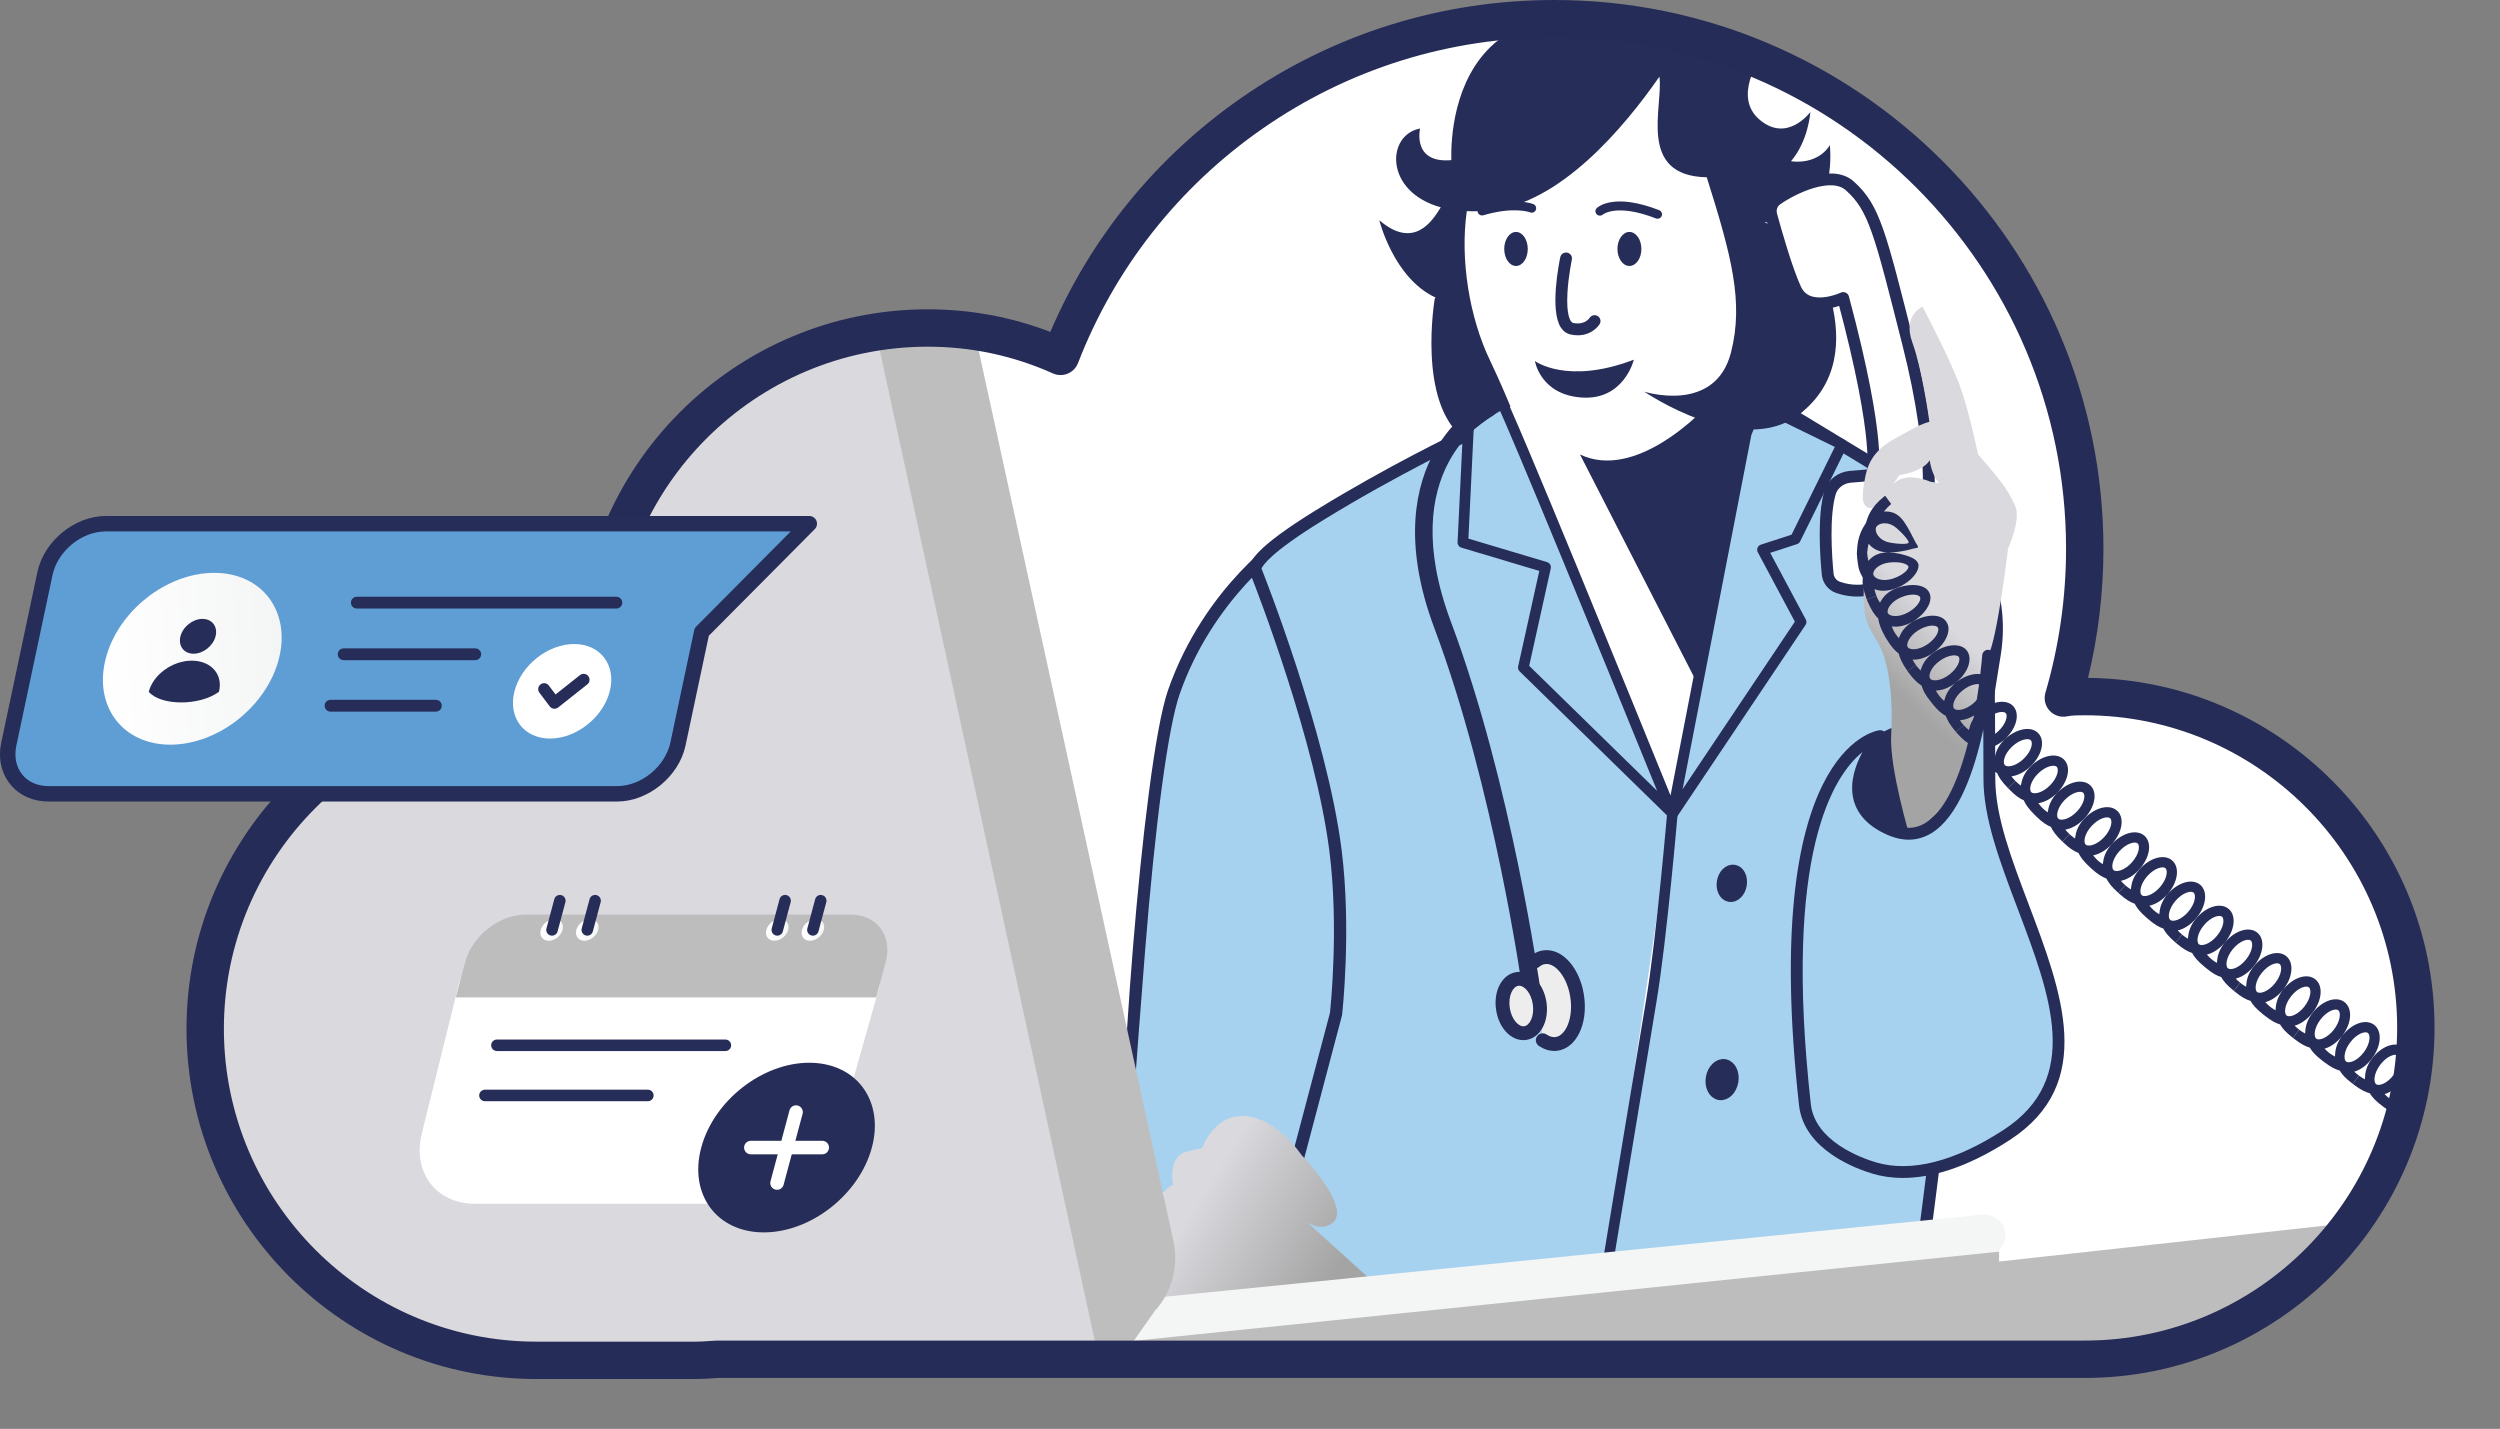 <?xml version="1.0" encoding="UTF-8"?><svg id="uuid-73921827-98c6-44aa-89a0-ef6d60258625" xmlns="http://www.w3.org/2000/svg" xmlns:xlink="http://www.w3.org/1999/xlink" viewBox="0 0 468.427 267.728"><rect x="0" y="0" width="468.427" height="267.728" fill="#808080" stroke="none"/><defs><style>.uuid-ace6e23a-1a28-4412-aa6b-646d1d573385,.uuid-6997e873-3ba5-45d0-95cb-11bd26214d6b{fill:none;}.uuid-d742228d-d382-4a12-a579-1b7e3c3525e6,.uuid-6997e873-3ba5-45d0-95cb-11bd26214d6b,.uuid-07e32c2e-813c-405d-a3d0-b225b7845134,.uuid-6a2747f1-a5bc-4b9a-bc31-ddaa0169c4c4,.uuid-2a56e113-62b1-4b70-8bcf-846ad79c96f7,.uuid-b25b3480-3297-4ff5-a31d-b070fc9bee2e{stroke-linejoin:round;}.uuid-d742228d-d382-4a12-a579-1b7e3c3525e6,.uuid-037f03ac-d18f-406a-b8ba-cdf57e5462bf{fill:#262d58;}.uuid-d742228d-d382-4a12-a579-1b7e3c3525e6,.uuid-b25b3480-3297-4ff5-a31d-b070fc9bee2e{stroke:#262d58;stroke-width:2.216px;}.uuid-e97e02b8-a302-44d3-8018-c727d9e0a7de{clip-path:url(#uuid-04c8a462-421b-4ee8-bd7f-cb8cadea9519);}.uuid-41efbc77-01c1-421e-b016-80015ddc138b{fill:url(#uuid-a9c4ff04-f700-4358-b206-e7394bee7b3f);}.uuid-6997e873-3ba5-45d0-95cb-11bd26214d6b{stroke:#f4f5f5;stroke-width:7.766px;}.uuid-6997e873-3ba5-45d0-95cb-11bd26214d6b,.uuid-07e32c2e-813c-405d-a3d0-b225b7845134{stroke-linecap:round;}.uuid-4823c039-71b3-4515-bd78-c0cbd2194b50{fill:#bebdbd;}.uuid-d85600ae-980c-4dca-a6f4-4ced308b2e5b{fill:url(#uuid-ecc35c08-f7dc-4590-a52d-5025077459f3);}.uuid-46a7de3e-e122-43d9-8886-a5bb5165eae6{clip-path:url(#uuid-d6fb4f5c-49e5-4bd5-9c2c-d9693232ac90);}.uuid-515298d3-c80d-4ebc-875a-1a29d55d4ea5{clip-path:url(#uuid-46afa734-3f05-4f98-9993-6bf0feac167d);}.uuid-55e4f58c-4582-471f-b658-3db407e8f828{clip-path:url(#uuid-42d93de3-a318-473a-94f2-02f27df5b9f3);}.uuid-909de738-ffff-455d-ab31-0251940dc516{fill:url(#uuid-f5743157-174f-45c8-a583-665be383fbb0);}.uuid-3d8e5421-247a-4ec9-a4bd-8d61322cfad9{fill:url(#uuid-5110d782-633b-4167-9c56-33a0003905f0);}.uuid-07e32c2e-813c-405d-a3d0-b225b7845134{stroke:#fff;stroke-width:2.156px;}.uuid-07e32c2e-813c-405d-a3d0-b225b7845134,.uuid-e691e56a-de24-430a-a2ff-abb89c19bf1a,.uuid-b25b3480-3297-4ff5-a31d-b070fc9bee2e{fill:#fff;}.uuid-253820fa-b6d7-40de-948b-5b4668362b85{fill:url(#uuid-870665df-e408-410d-b431-bfe1969ab9a0);}.uuid-74117f34-7560-4172-a513-fb4a5dcea3f6{clip-path:url(#uuid-8b1cd714-0a36-4a38-b8e4-6229dc41d073);}.uuid-f6018160-1af0-457f-b744-1718a966be7d{clip-path:url(#uuid-8320c19a-fe52-4aad-9214-04a97eae1b69);}.uuid-c7f55d61-ed04-40d0-87fa-1418b13c3536{clip-path:url(#uuid-5b6ed94d-20c7-41d5-b701-4c04354d22b5);}.uuid-6a2747f1-a5bc-4b9a-bc31-ddaa0169c4c4{fill:#bfbebe;stroke:#bfbebe;}.uuid-6a2747f1-a5bc-4b9a-bc31-ddaa0169c4c4,.uuid-2a56e113-62b1-4b70-8bcf-846ad79c96f7{stroke-width:2.589px;}.uuid-24700f51-08fe-48b3-b988-79608e18673c{fill:#262c58;}.uuid-3d50931d-3fd5-42a8-ae59-686b36f26e2a{clip-path:url(#uuid-516fa914-c91f-4f14-9f7a-780d156dea57);}.uuid-2a56e113-62b1-4b70-8bcf-846ad79c96f7{fill:#d9d9de;stroke:#d9d9de;}.uuid-05309427-c81d-464b-8577-e09640215023{clip-path:url(#uuid-f84ae60a-a8af-4f24-bf25-555085f7cbe8);}.uuid-0a5310f3-25cf-4f0a-a783-2ab505469603{clip-path:url(#uuid-9badd0e8-0301-4deb-8d41-93c1e2736c98);}.uuid-c64040a7-9d8c-4c2e-b013-f20c52b3b2e1{fill:#a6d2f0;}.uuid-fffac1de-4b4a-476b-af9a-3b1279890c15{clip-path:url(#uuid-5f71dee7-a96b-411f-9f81-93a591442ffd);}.uuid-2e9c9e31-c1dc-4644-96d9-b721ce063333{fill:url(#uuid-fba83e29-ff4c-48d1-aaba-70f9f313fc74);}.uuid-be4b1f9f-3700-4d1d-b79d-aa0882e4dd95{fill:url(#uuid-9ba7d6bf-4cff-458a-818d-ef3071df365a);}.uuid-80a47abf-3630-4938-9ef5-23e38b86b7ef{fill:#5f9ed5;}.uuid-9129db36-31ab-4b5b-9a06-f00b9d0a2b90{fill:#ededed;}.uuid-279f09e0-bca2-4d41-a66d-3aff4eb50e36{clip-path:url(#uuid-346822f4-0320-4571-8c81-9ac8c5695cf1);}</style><clipPath id="uuid-8320c19a-fe52-4aad-9214-04a97eae1b69"><path class="uuid-e691e56a-de24-430a-a2ff-abb89c19bf1a" d="M390.619,130.52c-1.336,0-2.674,0-4.01.271,2.584-8.828,4.01-18.273,4.01-27.992,0-54.907-44.479-99.295-99.387-99.295-42.156,0-78.163,26.2-92.517,63.27-7.616-3.416-15.982-5.314-24.871-5.314-34.317,0-62.127,27.811-62.127,62.039,0,2.854.178,5.703.624,8.38-3.833-.803-7.755-1.158-11.855-1.158-34.229,0-62.039,27.811-62.039,62.039,0,34.317,27.811,62.128,62.039,62.128h29.949c1.314,0,2.6-.118,3.895-.199h256.289c34.229,0,62.039-27.811,62.039-62.128,0-34.229-27.811-62.039-62.039-62.039Z"/></clipPath><linearGradient id="uuid-a9c4ff04-f700-4358-b206-e7394bee7b3f" x1="220.134" y1="222.136" x2="253.164" y2="242.671" gradientUnits="userSpaceOnUse"><stop offset=".131" stop-color="#d9d9de"/><stop offset=".878" stop-color="#a4a4a4"/></linearGradient><linearGradient id="uuid-ecc35c08-f7dc-4590-a52d-5025077459f3" x1="365.819" y1="100.299" x2="343.676" y2="123.825" gradientUnits="userSpaceOnUse"><stop offset=".395" stop-color="#d9d9de"/><stop offset=".878" stop-color="#a4a4a4"/></linearGradient><clipPath id="uuid-9badd0e8-0301-4deb-8d41-93c1e2736c98"><path class="uuid-ace6e23a-1a28-4412-aa6b-646d1d573385" d="M348.534,112.833c-1.015-2.68-1.931-5.697-1.937-9.499.071-1.014.155-2.016.327-3.033.299-1.094.654-2.191,1.091-3.238.57-1.013,1.201-2.027,1.906-2.944.783-.82,1.629-1.608,2.502-2.331l8.21,11.238c.017.075.006.086-.067.064.037.038.066.034-.003,0,.042.051.051.075-.022.09.012.139.021.31-.029.459.017.89.324,2.47.994,4.149l-12.97,5.045Z"/></clipPath><clipPath id="uuid-5b6ed94d-20c7-41d5-b701-4c04354d22b5"><path class="uuid-ace6e23a-1a28-4412-aa6b-646d1d573385" d="M356.306,126.512c-2.879-4.107-5.663-8.353-7.773-13.679l12.97-5.045c1.319,3.409,3.635,7.125,6.143,10.658l-11.34,8.066Z"/></clipPath><clipPath id="uuid-8b1cd714-0a36-4a38-b8e4-6229dc41d073"><path class="uuid-ace6e23a-1a28-4412-aa6b-646d1d573385" d="M365.478,138.036c-3.168-3.68-6.26-7.467-9.172-11.524l11.34-8.066c2.552,3.555,5.384,7.033,8.327,10.451l-10.496,9.139Z"/></clipPath><clipPath id="uuid-46afa734-3f05-4f98-9993-6bf0feac167d"><path class="uuid-ace6e23a-1a28-4412-aa6b-646d1d573385" d="M375.3,148.626c-3.365-3.402-6.614-6.969-9.822-10.59l10.496-9.139c3.005,3.387,6.064,6.753,9.287,10.01l-9.961,9.719Z"/></clipPath><clipPath id="uuid-5f71dee7-a96b-411f-9f81-93a591442ffd"><path class="uuid-ace6e23a-1a28-4412-aa6b-646d1d573385" d="M385.515,158.672c-3.451-3.286-6.877-6.604-10.215-10.046l9.961-9.719c3.184,3.284,6.487,6.484,9.82,9.657l-9.566,10.107Z"/></clipPath><clipPath id="uuid-346822f4-0320-4571-8c81-9ac8c5695cf1"><path class="uuid-ace6e23a-1a28-4412-aa6b-646d1d573385" d="M396.025,168.312c-3.539-3.164-7.049-6.368-10.51-9.64l9.566-10.107c3.346,3.164,6.755,6.275,10.199,9.355l-9.255,10.393Z"/></clipPath><clipPath id="uuid-04c8a462-421b-4ee8-bd7f-cb8cadea9519"><path class="uuid-ace6e23a-1a28-4412-aa6b-646d1d573385" d="M406.767,177.633c-3.612-3.064-7.192-6.172-10.742-9.321l9.255-10.393c3.458,3.067,6.951,6.101,10.483,9.096l-8.996,10.618Z"/></clipPath><clipPath id="uuid-42d93de3-a318-473a-94f2-02f27df5b9f3"><path class="uuid-ace6e23a-1a28-4412-aa6b-646d1d573385" d="M417.7,186.689c-3.675-2.975-7.313-6.003-10.933-9.056l8.996-10.618c3.541,2.986,7.102,5.951,10.708,8.87l-8.772,10.804Z"/></clipPath><clipPath id="uuid-516fa914-c91f-4f14-9f7a-780d156dea57"><path class="uuid-ace6e23a-1a28-4412-aa6b-646d1d573385" d="M428.793,195.521c-3.731-2.896-7.419-5.854-11.093-8.832l8.772-10.804c3.604,2.92,7.223,5.824,10.892,8.671l-8.571,10.965Z"/></clipPath><clipPath id="uuid-f84ae60a-a8af-4f24-bf25-555085f7cbe8"><path class="uuid-ace6e23a-1a28-4412-aa6b-646d1d573385" d="M440.025,204.156c-3.758-2.857-7.518-5.714-11.232-8.635l8.571-10.965c3.649,2.87,7.349,5.681,11.047,8.493l-8.386,11.107Z"/></clipPath><clipPath id="uuid-d6fb4f5c-49e5-4bd5-9c2c-d9693232ac90"><path class="uuid-ace6e23a-1a28-4412-aa6b-646d1d573385" d="M451.393,212.595c-3.813-2.779-7.595-5.603-11.368-8.439l8.386-11.107c3.715,2.793,7.439,5.573,11.197,8.311l-8.214,11.235Z"/></clipPath><linearGradient id="uuid-f5743157-174f-45c8-a583-665be383fbb0" x1="442.108" y1="179.169" x2="446.196" y2="179.169" gradientTransform="translate(-293.098 -3.891) skewX(-14.905)" gradientUnits="userSpaceOnUse"><stop offset="0" stop-color="#fff"/><stop offset="1" stop-color="#f4f5f5"/></linearGradient><linearGradient id="uuid-fba83e29-ff4c-48d1-aaba-70f9f313fc74" x1="448.782" x2="452.87" xlink:href="#uuid-f5743157-174f-45c8-a583-665be383fbb0"/><linearGradient id="uuid-9ba7d6bf-4cff-458a-818d-ef3071df365a" x1="484.383" x2="488.472" xlink:href="#uuid-f5743157-174f-45c8-a583-665be383fbb0"/><linearGradient id="uuid-5110d782-633b-4167-9c56-33a0003905f0" x1="491.057" x2="495.145" xlink:href="#uuid-f5743157-174f-45c8-a583-665be383fbb0"/><linearGradient id="uuid-870665df-e408-410d-b431-bfe1969ab9a0" x1="-15.962" y1="125.11" x2="18.101" y2="125.11" gradientTransform="translate(26.877 -1.29) skewX(3.696)" xlink:href="#uuid-f5743157-174f-45c8-a583-665be383fbb0"/></defs><g id="uuid-397bee48-6d0f-42c7-b141-bdb8ba1cd371"><path class="uuid-e691e56a-de24-430a-a2ff-abb89c19bf1a" d="M390.619,130.52c-1.336,0-2.674,0-4.01.271,2.584-8.828,4.01-18.273,4.01-27.992,0-54.907-44.479-99.295-99.387-99.295-42.156,0-78.163,26.2-92.517,63.27-7.616-3.416-15.982-5.314-24.871-5.314-34.317,0-62.127,27.811-62.127,62.039,0,2.854.178,5.703.624,8.38-3.833-.803-7.755-1.158-11.855-1.158-34.229,0-62.039,27.811-62.039,62.039,0,34.317,27.811,62.128,62.039,62.128h29.949c1.314,0,2.6-.118,3.895-.199h256.289c34.229,0,62.039-27.811,62.039-62.128,0-34.229-27.811-62.039-62.039-62.039Z"/><g class="uuid-f6018160-1af0-457f-b744-1718a966be7d"><path class="uuid-c64040a7-9d8c-4c2e-b013-f20c52b3b2e1" d="M241.738,100.512s-14.976,9.657-21.789,29.158c-5.137,14.705-9.614,84.933-8.177,89.944l35.753,22.014,14.122-55.663s21.041-39.388,4.521-63.566c-16.521-24.178-24.429-21.886-24.429-21.886Z"/><path class="uuid-037f03ac-d18f-406a-b8ba-cdf57e5462bf" d="M247.525,242.779c-.21,0-.419-.058-.603-.171l-35.753-22.014c-.245-.15-.424-.387-.503-.663-1.709-5.961,3.267-76.53,8.197-90.64,6.864-19.649,21.627-29.343,22.251-29.746.094-.061.196-.106.304-.138.889-.26,9.186-1.828,25.7,22.342,6.945,10.165,8.364,24.611,4.102,41.776-2.997,12.072-7.862,21.644-8.49,22.853l-14.089,55.532c-.09.354-.344.645-.683.783-.139.057-.286.085-.432.085ZM211.954,220.571l34.84,19.255,13.737-54.145c.023-.09.057-.177.1-.259.052-.098,5.246-9.907,8.366-22.5,2.849-11.498,4.505-27.75-3.78-39.876-14.378-21.043-21.932-21.49-23.054-21.435-1.773,1.221-14.955,10.765-21.128,28.438-2.166,6.198-4.593,24.26-6.494,48.318-1.623,20.548-3.038,38.891-2.588,42.203Z"/><path class="uuid-c64040a7-9d8c-4c2e-b013-f20c52b3b2e1" d="M275.081,81.375s-13.534,6.328-27.996,15.251c-14.461,8.923-11.705,10.537-11.705,10.537,0,0,12.103,30.283,14.864,52.268,1.871,14.896.087,30.554.087,30.554l-13.224,50.011,121.083,10.143s10.679-80.688,10.758-91.332c.044-5.919,2.56-22.572,4.786-36.191,1.963-12.012-3.565-24.009-13.975-30.315l-26.324-15.948-51.153-2.543-7.202,7.562Z"/><path class="uuid-037f03ac-d18f-406a-b8ba-cdf57e5462bf" d="M358.191,251.292c-.032,0-.064-.002-.097-.004l-121.083-10.143c-.339-.028-.648-.206-.844-.484-.196-.277-.259-.628-.172-.957l13.202-49.928c.133-1.233,1.669-16.162-.095-30.2-2.593-20.642-13.639-49.058-14.708-51.776-.21-.264-.369-.634-.374-1.1-.017-1.434,1.257-4.139,12.461-11.052,13.408-8.274,26.182-14.4,27.915-15.22l7.055-7.407c.231-.242.555-.375.89-.355l51.153,2.542c.191.009.376.066.539.165l26.324,15.948c10.867,6.584,16.564,18.943,14.514,31.485-3.087,18.887-4.737,31.34-4.772,36.014-.079,10.592-10.332,88.177-10.768,91.474-.076.576-.568 1-1.14 1ZM238.571,238.966l118.622,9.937c1.272-9.661,10.532-80.32,10.605-90.103.045-6.051,2.636-23.117,4.801-36.367,1.898-11.612-3.376-23.051-13.436-29.147l-26.075-15.797-50.336-2.501-6.839,7.181c-.099.103-.216.188-.346.249-.135.062-13.645,6.405-27.878,15.187-9.686,5.976-11.121,8.391-11.332,8.951.036.057.066.118.092.182.122.304,12.189,30.672,14.937,52.551,1.867,14.861.107,30.67.089,30.828-.006.056-.017.11-.031.164l-12.873,48.686ZM235.961,106.171c.001,0,.002.001.002.001-0,0-.001-.001-.002-.001Z"/><path class="uuid-41efbc77-01c1-421e-b016-80015ddc138b" d="M217.808,226.166c0-.259-.951-2.854,1.989-4.152,0,0-1.124-5.363,2.595-6.228,3.719-.865,2.854-.692,2.854-.692,0,0,2.249-6.487,8.217-5.968,5.968.519,10.379,7.266,10.379,7.266,0,0,9.644,9.99,5.752,12.801s-8.347-3.546-15.223-9.731l22.183,20.073-38.893,3.593.147-16.963Z"/><polygon class="uuid-e691e56a-de24-430a-a2ff-abb89c19bf1a" points="271.654 33.131 312.607 5.883 330.777 35.058 334.47 69.704 313.623 150.825 281.008 93.702 271.654 33.131"/><path class="uuid-037f03ac-d18f-406a-b8ba-cdf57e5462bf" d="M296.042,85.153l23.692,46.23,8.121-51.744-9.029-2.58s-12.4,13.093-22.785,8.093Z"/><path class="uuid-e691e56a-de24-430a-a2ff-abb89c19bf1a" d="M313.446,151.392s-2.068,24.422-4.049,36.172-11.387,68.86-11.387,68.86"/><path class="uuid-037f03ac-d18f-406a-b8ba-cdf57e5462bf" d="M298.011,257.409c-.053,0-.107-.004-.161-.013-.537-.089-.901-.595-.812-1.132.094-.571,9.428-57.247,11.388-68.863,1.952-11.576,4.018-35.847,4.039-36.091.046-.542.528-.924,1.065-.899.542.046.944.523.899,1.065-.021.245-2.094,24.598-4.059,36.253-1.958,11.613-11.292,68.284-11.386,68.855-.08.482-.497.825-.971.825Z"/><path class="uuid-c64040a7-9d8c-4c2e-b013-f20c52b3b2e1" d="M313.347,152.543l24.123-36-7.231-13.539,6.154-2,8.739-17.72-15.671-7.664-2.275,5.615-13.84,71.307s-30.836-75.965-32.486-78.282l-.018-.025s-5.762,2.359-5.762,7.139l-.978,20.279,15.491,4.628-4.162,18.8,28.399,27.763"/><path class="uuid-037f03ac-d18f-406a-b8ba-cdf57e5462bf" d="M313.132,153.559l-.053-.052c-.292-.082-.54-.294-.659-.588l-.038-.094-27.65-27.029c-.247-.241-.352-.594-.277-.93l3.962-17.892-14.6-4.363c-.441-.132-.735-.547-.713-1.005l.978-20.278c-.001-5.342,6.122-7.91,6.382-8.017.434-.175.934-.028,1.201.356,1.54,2.164,25.017,59.822,31.341,75.383l13.199-68.004c.012-.063.03-.125.055-.184l2.274-5.616c.104-.258.31-.46.569-.558.258-.102.547-.088.797.035l15.671,7.665c.239.117.421.324.507.575.086.252.068.527-.049.765l-8.739,17.719c-.12.242-.331.425-.588.509l-5.019,1.631,6.669,12.486c.174.325.154.72-.052,1.027l-24.117,35.991c-.163.248-.431.417-.74.447-.094.01-.188.006-.279-.012l-.032.032ZM286.528,124.756l23.971,23.432c-11.529-28.359-27.251-66.679-30.081-72.626-1.448.797-4.338,2.769-4.338,5.814l-.941,19.544,14.741,4.404c.502.15.803.662.69,1.173l-4.042,18.258ZM328.149,81.521l-12.879,66.355,21.035-31.392-6.948-13.009c-.139-.261-.156-.57-.045-.844.111-.274.337-.485.618-.577l5.753-1.869,8.109-16.443-13.807-6.753-1.836,4.532Z"/><polygon class="uuid-4823c039-71b3-4515-bd78-c0cbd2194b50" points="252.148 249.86 468.427 226.036 399.56 267.728 252.148 249.86"/><polygon class="uuid-2a56e113-62b1-4b70-8bcf-846ad79c96f7" points="163.973 55.61 210.078 262.807 26.882 254.886 10.794 120.61 157.662 46.916 163.973 55.61"/><line class="uuid-6997e873-3ba5-45d0-95cb-11bd26214d6b" x1="371.85" y1="231.448" x2="209.161" y2="247.785"/><polygon class="uuid-4823c039-71b3-4515-bd78-c0cbd2194b50" points="374.57 234.521 207.615 251.739 207.214 265.962 294.732 254.359 374.57 244.384 374.57 234.521"/><path class="uuid-6a2747f1-a5bc-4b9a-bc31-ddaa0169c4c4" d="M218.612,232.858l-38.633-176.657-15.052,3.689,42.567,196.121,7.843-11.154c2.99-3.222,4.213-7.704,3.274-11.998Z"/><path class="uuid-037f03ac-d18f-406a-b8ba-cdf57e5462bf" d="M337.913,44.289l-7.368-2.634h2.999l-3.871-.943c1.85,1.022,3.853,1.499,5.93.98,8.822-2.206,7.244-14.509,7.244-14.509,0,0-1.48,3.012-5.903,3.114-.461.01-.913-.027-1.359-.089,3.294-3.871,3.623-9.218,3.623-9.218,0,0-4.261,5.814-9.451,1.489-5.19-4.325.145-11.648.145-11.648l-13.718-4.763c.145-.257.224-.402.224-.402,0,0-7.055-2.271-14.039-2.687l.137-1.122s-15.953.468-22.564,6.321c-7.638,6.764-8.097,17.952-8.008,21.828-7.405.647-5.851-5.924-5.851-5.924-6.315,1.157-6.772,11.816,3.878,14.761-1.599,2.611-5.04,7.972-11.515,2.426,0,0,2.676,10.856,10.538,14.481-.099.137-.155.223-.155.223,0,0-3.318,19.372,5.397,26.118,0,0,5.949-5.252,8.803-5.901,0,0-1.917-4.655-3.821-8.609-3.924-8.152-5.652-19.075-4.367-28.022,1.36.057,2.824.027,4.422-.13,13.063-1.281,25.017-15.494,31.666-25.067.769,5.548-4.286,18.595,8.87,18.853,4.636,14.703,6.949,23.375,4.542,32.817-2.959,11.605-16.252,7.352-16.252,7.352,0,0,18.287,12.533,29.018,4.278,15.139-11.645.806-33.372.806-33.372Z"/><path class="uuid-b25b3480-3297-4ff5-a31d-b070fc9bee2e" d="M345.364,55.842s-6.728,3.151-8.952-1.714c-1.663-3.639-3.638-10.571-4.527-13.835-.299-1.098.11-2.267,1.04-2.923,2.914-2.054,10.195-5.654,13.672-2.547,4.598,4.108,5.661,8.742,10.944,29.592,5.282,20.85,5.514,37.53-1.575,43.229-4.789,3.85-9.191,3.23-11.543,2.423-1.094-.376-1.858-1.35-1.97-2.501-.322-3.335-.844-10.841.426-15.221.491-1.692,2.046-2.857,3.801-3.004l4.12-.346s1.946-5.537-5.435-33.152Z"/><circle class="uuid-037f03ac-d18f-406a-b8ba-cdf57e5462bf" cx="357.871" cy="145.834" r="10.032"/><path class="uuid-9129db36-31ab-4b5b-9a06-f00b9d0a2b90" d="M287.595,180.153c.508-.427,1.087-.705,1.721-.797,2.776-.404,5.555,2.902,6.207,7.385s-1.069,8.444-3.844,8.848c-.893.13-1.787-.124-2.61-.679"/><path class="uuid-037f03ac-d18f-406a-b8ba-cdf57e5462bf" d="M291.218,196.915c-.977.001-1.959-.316-2.873-.932-.593-.398-.75-1.203-.35-1.795.4-.594,1.203-.75,1.796-.35.583.391,1.155.555,1.702.471,1.771-.258,3.336-3.352,2.75-7.381-.277-1.905-1.013-3.683-2.018-4.879-.505-.602-1.528-1.577-2.723-1.412-.378.055-.74.225-1.076.507-.546.462-1.363.39-1.823-.159-.46-.547-.389-1.363.159-1.823.71-.596,1.506-.962,2.367-1.086,1.801-.261,3.605.557,5.076,2.308,1.325,1.577,2.247,3.769,2.597,6.171.767,5.269-1.402,9.8-4.938,10.315-.215.031-.431.046-.647.046Z"/><path class="uuid-037f03ac-d18f-406a-b8ba-cdf57e5462bf" d="M286.922,186.96c-.818,0-1.53-.602-1.644-1.435-.052-.375-5.298-37.885-16.516-67.815-6.121-16.329-3.362-27.015.029-33.104,3.734-6.701,8.964-9.426,9.184-9.538.819-.419,1.819-.092,2.235.724s.094,1.815-.72,2.233c-.76.394-18.339,9.915-7.617,38.519,11.351,30.281,16.645,68.149,16.697,68.527.125.909-.511,1.747-1.42,1.872-.077.011-.153.016-.228.016Z"/><path class="uuid-d85600ae-980c-4dca-a6f4-4ced308b2e5b" d="M377.768,95.338l.002.001s-.045-.151-.148-.419c-.023-.055-.042-.115-.068-.168-.333-.826-1.11-2.474-2.704-4.549-1.232-1.604-2.768-3.409-4.223-5.069-.554-2.619-1.986-9.057-3.475-13.051-1.903-5.103-6.92-14.619-6.92-14.619,0,0-3.806,1.558-1.903,6.748,1.736,4.735,2.983,13.335,3.189,14.809-1.215.339-2.502.943-3.721,1.647-3.035,1.751-7.122,3.179-8.225,8.304-1.103,5.124-.389,6.033.908,6.227.551.082,1.605-1.019,2.635-2.31-2.013,2.791-4.176,6.223-4.087,7.673.057.931.289,3.138.502,5.069h0c-.95,10.432.15,10.911,2.399,14.889s2.768,11.071,2.422,17.213c-.346,6.141,3.446,18.856,3.446,18.856,0,0,6.414-4.325,9.615-9.342,3.2-5.017,4.584-12.023,4.584-12.023,0,0-1.211-9.255.519-12.369,1.73-3.113,3.741-20.088,3.741-20.088,0,0,2.17-4.779,1.513-7.428ZM366.56,80.555c-.209-.24-.373-.432-.497-.584.075.078.152.153.224.242.089.11.181.226.274.342ZM355.864,89.035s4.346-.584,5.709-2.789c0,0,.306,2.734,1.792,4.299-1.035-.187-1.705-.299-1.705-.299,0,0-4.852-2.187-7.087.691-.002.003-.005.007-.007.01.753-1.064,1.299-1.912,1.299-1.912Z"/><g class="uuid-0a5310f3-25cf-4f0a-a783-2ab505469603"><path class="uuid-037f03ac-d18f-406a-b8ba-cdf57e5462bf" d="M349.787,112.346l-.009-.022c-.357-.994-.57-1.752-.695-2.379-.112-.646-.091-1.221-.063-1.736-.258-.46-.514-.93-.723-1.61-.164-.731-.306-1.651-.379-2.898l.001-.018.017-.177.006-.181c.092-2.732.935-4.208,1.672-5.321.399-1.29.915-2.932,3.323-4.894l.015-.013.157-.125.107-.096,1.14,1.56-.223.197c-.154.147-.286.273-.433.414-.247.25-.487.511-.713.782.149-.005.296-.006.442.004l-.025.012c1.342-.019,2.433.629,3.302,1.84.863,1.2,1.44,2.495,1.911,3.354.369.837.911,1.383.728,1.471.038.245-.74.169-1.648.5-.971.227-2.338.521-3.818.503-1.567-.017-2.91-.539-3.76-1.647-.112.501-.197,1.011-.244,1.511l-.018.312c.004.185.037.336.054.509.041.296.092.595.156.891.091-.1.184-.196.286-.286l-.008.022c.823-.881,2.017-1.345,3.534-1.306,1.461.035,2.791.376,3.799.749.982.374,1.568.761,1.781,1.468.208,1.213-1.19,3.179-3.794,4.323l-.652.254c-1.367.471-2.702.51-3.799.086.075.382.212.81.374,1.246l-1.801.701ZM354.101,101.661c2.029.379,3.474.279,3.511.022.171-.169-.682-1.352-2.233-2.714-1.551-1.362-3.354-1.044-3.849-.187-.349.907.543,2.501,2.57,2.879ZM354.693,108.41c1.923-.639,2.994-1.771,2.894-2.247-.135-.487-1.573-.998-3.58-.764-2.082.242-3.182,1.525-2.989,2.261.165.759,1.691,1.404,3.674.751Z"/></g><g class="uuid-c7f55d61-ed04-40d0-87fa-1418b13c3536"><path class="uuid-037f03ac-d18f-406a-b8ba-cdf57e5462bf" d="M357.402,125.732l-.013-.016c-1.053-1.534-1.402-2.389-1.618-3.248-.719-.535-1.359-1.226-2.356-2.832l-.006-.01-.058-.107-.07-.102c-.948-1.676-1.211-2.618-1.355-3.514-.658-.664-1.254-1.457-2.055-3.323l-.004-.013-.041-.132-.037-.091,1.801-.7.079.211c.052.153.115.275.184.405.123.225.254.451.396.671l.19-.329-.001.021c.524-.997,1.498-1.877,2.894-2.414,2.738-1.024,5.453-.698,6.139.8.834,1.511-.532,3.916-3.042,5.437-1.358.8-2.772,1.112-3.962.917.143.373.286.756.483,1.078l.129.2c.085.124.157.229.238.346.145.199.299.397.462.589l.149-.347.002.02c.412-1.055,1.214-2.041,2.503-2.797,2.573-1.481,5.313-1.45,6.267.069.994,1.446.034,3.826-2.157,5.554l-.57.406c-1.212.79-2.491,1.172-3.615,1.109.154.324.376.671.621,1.02l-1.574,1.119ZM357.495,114.764c1.802-.991,2.543-2.373,2.261-2.89-.248-.517-1.779-.738-3.661.096-1.879.832-2.661,2.302-2.356,2.932.327.606,1.953.852,3.757-.139ZM361.165,120.716c1.695-1.163,2.274-2.638,1.928-3.142-.331-.506-1.895-.564-3.647.519-1.747,1.081-2.354,2.614-1.986,3.177.378.552,2.008.61,3.705-.554Z"/></g><g class="uuid-74117f34-7560-4172-a513-fb4a5dcea3f6"><path class="uuid-037f03ac-d18f-406a-b8ba-cdf57e5462bf" d="M366.492,137.152l-.014-.014c-1.17-1.378-1.589-2.174-1.882-2.994-.766-.421-1.484-.966-2.614-2.397l-.007-.01-.068-.094-.079-.089c-1.137-1.421-1.538-2.228-1.78-3.088-.737-.48-1.432-1.073-2.523-2.553l-.007-.01-.064-.104-.053-.069,1.574-1.12.119.168c.081.124.173.211.26.321.159.182.326.361.503.535l.121-.355.003.02c.325-1.068,1.049-2.128,2.271-2.996,2.406-1.696,5.187-1.876,6.295-.381,1.108,1.497.271,4.086-2.052,5.955-1.225.981-2.577,1.488-3.78,1.521.192.333.4.654.623.95l.148.179c.097.109.179.202.271.306.164.175.336.347.517.512l.106-.362.004.02c.284-1.095.946-2.188,2.114-3.121,2.339-1.851,5.025-2.117,6.272-.682,1.177,1.387.49,3.881-1.526,5.809l-.528.459c-1.13.905-2.363,1.414-3.479,1.479.182.302.433.618.708.934l-1.457,1.268ZM365.29,126.368c1.612-1.263,2.092-2.784,1.73-3.284-.369-.495-1.963-.439-3.621.776-1.659,1.217-2.142,2.765-1.746,3.295.39.538,2.01.486,3.637-.788ZM369.737,131.794c1.562-1.336,1.97-2.883,1.565-3.36-.404-.477-2.01-.338-3.594.959-1.599,1.309-1.995,2.866-1.572,3.365.424.5,2.037.374,3.601-.964Z"/></g><g class="uuid-515298d3-c80d-4ebc-875a-1a29d55d4ea5"><path class="uuid-037f03ac-d18f-406a-b8ba-cdf57e5462bf" d="M376.263,147.687l-.015-.014c-1.245-1.281-1.713-2.034-2.049-2.829-.774-.38-1.511-.881-2.734-2.189l-.008-.007-.074-.088-.085-.082c-1.229-1.301-1.661-2.093-1.974-2.903-.768-.401-1.496-.922-2.694-2.263l-.007-.008-.073-.092-.058-.06,1.457-1.269.136.15c.102.103.189.191.286.288.173.165.352.326.541.481l.091-.362.005.019c.237-1.095.848-2.209,1.977-3.192,2.24-1.94,4.993-2.346,6.265-.921,1.259,1.434.612,4.101-1.563,6.125-1.151,1.068-2.463,1.676-3.655,1.806.215.314.444.615.687.89l.16.164c.104.101.192.185.292.281.176.161.359.318.55.467l.081-.366.005.02c.208-1.103.788-2.24,1.884-3.256,2.179-2.011,4.912-2.488,6.222-1.086,1.28,1.329.768,3.854-1.138,5.892l-.501.489c-1.077.968-2.283,1.551-3.393,1.69.2.287.47.582.763.877l-1.383,1.35ZM374.369,137.054c1.516-1.388,1.874-2.956,1.455-3.425-.419-.469-2.01-.282-3.55,1.08-1.542,1.363-1.892,2.94-1.458,3.427.435.487,2.035.308,3.553-1.082ZM379.181,142.168c1.481-1.429,1.777-2.995,1.343-3.454-.43-.46-2.013-.232-3.511,1.175-1.5,1.409-1.81,2.998-1.365,3.473.447.473,2.054.234,3.533-1.194Z"/></g><g class="uuid-fffac1de-4b4a-476b-af9a-3b1279890c15"><path class="uuid-037f03ac-d18f-406a-b8ba-cdf57e5462bf" d="M386.44,157.695l-.015-.013c-1.285-1.229-1.774-1.967-2.141-2.744-.79-.339-1.561-.779-2.822-2.039l-.008-.008-.077-.085-.087-.077c-1.266-1.252-1.744-2-2.099-2.782-.793-.345-1.537-.828-2.781-2.109l-.008-.008-.077-.088-.061-.056,1.383-1.35.143.142c.106.097.196.181.297.274.179.157.364.309.558.454l.073-.368.006.019c.183-1.109.736-2.261,1.806-3.305,2.133-2.072,4.829-2.594,6.202-1.234,1.374,1.359.826,4.083-1.247,6.202-1.099,1.121-2.378,1.787-3.557,1.972.226.306.466.596.719.86l.166.159c.107.095.199.177.301.268.181.152.369.301.566.442l.066-.37.006.019c.162-1.113.691-2.278,1.739-3.344,2.083-2.114,4.776-2.694,6.184-1.362,1.341,1.283.925,3.842-.898,5.951l-.481.508c-1.038,1.01-2.217,1.64-3.317,1.823.21.278.489.564.791.846l-1.328,1.404ZM384.108,147.158c1.447-1.46,1.716-3.039,1.265-3.485-.454-.442-2.032-.177-3.493,1.264-1.467,1.448-1.739,3.042-1.275,3.494.462.457,2.055.188,3.503-1.273ZM389.142,152.058c1.419-1.487,1.658-3.074,1.199-3.512-.458-.438-2.039-.137-3.473,1.337-1.435,1.476-1.669,3.067-1.201,3.514.469.448,2.054.15,3.475-1.339Z"/></g><g class="uuid-279f09e0-bca2-4d41-a66d-3aff4eb50e36"><path class="uuid-037f03ac-d18f-406a-b8ba-cdf57e5462bf" d="M396.919,167.307l-.015-.013c-1.317-1.187-1.826-1.908-2.216-2.672-.799-.311-1.575-.736-2.885-1.932l-.008-.007-.079-.082-.089-.074c-1.301-1.207-1.801-1.936-2.18-2.707-.793-.325-1.57-.755-2.856-1.981l-.008-.008-.079-.085-.063-.054,1.328-1.403.147.136c.109.094.201.174.305.263.183.15.374.295.576.429l.057-.368.006.019c.14-1.113.65-2.29,1.678-3.375,2.037-2.147,4.736-2.787,6.165-1.472,1.423,1.32.972,4.067-1.029,6.256-1.06,1.158-2.315,1.867-3.483,2.093.235.297.484.58.745.835l.17.151c.11.092.204.17.309.258.188.143.382.283.585.414l.052-.369.007.019c.118-1.107.612-2.296,1.621-3.397,2.001-2.179,4.699-2.868,6.145-1.568,1.383,1.246,1.048,3.82-.71,5.984l-.465.523c-1.007,1.041-2.166,1.706-3.258,1.923.217.271.504.547.815.82l-1.285,1.443ZM394.254,156.86c1.394-1.511,1.607-3.102,1.14-3.535-.466-.432-2.041-.104-3.448,1.395-1.409,1.5-1.617,3.095-1.143,3.536.475.44,2.054.116,3.45-1.396ZM399.449,161.591c1.372-1.532,1.56-3.127,1.088-3.553-.472-.426-2.042-.075-3.426,1.446-1.385,1.521-1.57,3.121-1.09,3.553.481.434,2.054.086,3.428-1.446Z"/></g><g class="uuid-e97e02b8-a302-44d3-8018-c727d9e0a7de"><path class="uuid-037f03ac-d18f-406a-b8ba-cdf57e5462bf" d="M407.636,176.606l-.016-.012c-1.345-1.15-1.871-1.856-2.28-2.609-.806-.289-1.591-.692-2.929-1.85l-.008-.007-.081-.079-.091-.071c-1.331-1.168-1.85-1.881-2.249-2.64-.803-.3-1.582-.715-2.909-1.889l-.008-.007-.082-.082-.064-.053,1.285-1.443.151.132c.112.089.207.165.313.251.19.141.386.278.59.406l.047-.369.007.018c.103-1.109.578-2.302,1.572-3.418,1.97-2.207,4.661-2.934,6.124-1.651,1.463,1.283,1.09,4.044-.851,6.285-1.029,1.187-2.263,1.93-3.424,2.188.243.291.499.566.766.813l.174.147c.112.089.208.164.315.249.191.139.389.272.595.398l.042-.37.007.019c.089-1.11.551-2.311,1.529-3.438,1.941-2.234,4.621-2.993,6.104-1.728,1.418,1.212,1.151,3.794-.554,6l-.452.535c-.981,1.065-2.124,1.759-3.21,2.005.224.265.517.534.835.798l-1.249,1.474ZM404.703,166.24c1.352-1.549,1.518-3.147,1.039-3.567-.478-.419-2.043-.047-3.406,1.493-1.364,1.541-1.527,3.142-1.042,3.568.486.426,2.055.057,3.408-1.494ZM410.023,170.832c1.333-1.566,1.48-3.165.995-3.58-.484-.414-2.045-.022-3.388,1.534-1.344,1.558-1.488,3.162-.997,3.581.491.42,2.055.032,3.39-1.535Z"/></g><g class="uuid-55e4f58c-4582-471f-b658-3db407e8f828"><path class="uuid-037f03ac-d18f-406a-b8ba-cdf57e5462bf" d="M418.547,185.645l-.016-.012c-1.369-1.117-1.911-1.809-2.336-2.552-.811-.271-1.608-.65-2.962-1.788l-.009-.006-.083-.077-.093-.07c-1.357-1.133-1.892-1.831-2.308-2.58-.808-.281-1.601-.67-2.947-1.818l-.008-.006-.084-.08-.065-.05,1.249-1.475.154.128c.113.087.21.161.318.243.191.14.389.273.596.395l.038-.37.007.019c.081-1.118.526-2.32,1.492-3.459,1.916-2.257,4.581-3.04,6.083-1.795,1.497,1.249,1.19,4.017-.699,6.302-1.002,1.209-2.22,1.981-3.374,2.267.25.285.512.553.785.793l.178.143c.114.086.212.159.321.24.193.136.392.268.599.391l.036-.373.007.018c.071-1.119.501-2.325,1.455-3.475,1.895-2.281,4.544-3.084,6.061-1.856,1.448,1.181,1.239,3.766-.42,6.007l-.441.543c-.959,1.086-2.087,1.805-3.168,2.075.23.259.529.522.852.778l-1.218,1.5ZM415.388,175.353c1.316-1.579,1.444-3.181.954-3.59-.489-.409-2.046.001-3.371,1.573-1.326,1.573-1.451,3.178-.956,3.591.496.414,2.056.007,3.373-1.574ZM420.81,179.824c1.299-1.593,1.41-3.195.915-3.598-.494-.403-2.047.023-3.355,1.609-1.309,1.588-1.417,3.193-.917,3.6.501.408,2.056-.016,3.357-1.611Z"/></g><g class="uuid-3d50931d-3fd5-42a8-ae59-686b36f26e2a"><path class="uuid-037f03ac-d18f-406a-b8ba-cdf57e5462bf" d="M429.621,194.461l-.016-.012c-1.392-1.086-1.947-1.766-2.386-2.498-.816-.255-1.606-.637-2.987-1.738l-.009-.006-.084-.075-.094-.068c-1.381-1.101-1.929-1.787-2.361-2.525-.818-.256-1.608-.643-2.975-1.761l-.009-.006-.085-.078-.066-.049,1.218-1.5.157.124c.115.085.214.157.324.237.194.133.395.263.603.383l.032-.373.008.018c.059-1.119.476-2.328,1.419-3.488,1.874-2.305,4.512-3.127,6.04-1.912,1.527,1.217,1.278,3.988-.567,6.309-.978,1.228-2.181,2.025-3.331,2.336.256.278.523.541.801.775l.181.138c.116.084.215.155.326.234.195.131.397.258.607.377l.028-.374.008.019c.048-1.119.454-2.331,1.385-3.501,1.849-2.318,4.491-3.18,6.019-1.964,1.475,1.152,1.317,3.738-.3,6.01l-.431.55c-.938,1.104-2.054,1.844-3.131,2.136.235.255.54.51.868.759l-1.19,1.522ZM426.266,184.235c1.284-1.605,1.378-3.208.879-3.606-.5-.396-2.046.042-3.337,1.64-1.295,1.603-1.389,3.211-.884,3.611.505.402,2.057-.037,3.342-1.645ZM431.772,188.604c1.269-1.618,1.348-3.22.844-3.613-.5-.396-2.039.053-3.316,1.664-1.278,1.612-1.361,3.225-.856,3.626.509.397,2.057-.058,3.328-1.677Z"/></g><g class="uuid-05309427-c81d-464b-8577-e09640215023"><path class="uuid-037f03ac-d18f-406a-b8ba-cdf57e5462bf" d="M440.836,203.082l-.016-.012c-1.411-1.058-1.967-1.742-2.417-2.469-.819-.241-1.619-.606-3.02-1.677l-.009-.006-.086-.074-.095-.065c-1.403-1.07-1.964-1.746-2.403-2.482-.817-.249-1.612-.621-3.004-1.707l-.009-.006-.087-.076-.067-.048,1.19-1.522.159.121c.117.082.217.151.329.23.197.129.4.254.611.37l.025-.373.008.018c.038-1.119.432-2.334,1.353-3.511,1.828-2.335,4.465-3.221,6.005-2.02,1.538,1.206,1.353,3.964-.455,6.321-.956,1.246-2.146,2.064-3.291,2.398.261.273.534.529.817.757l.183.136c.118.08.218.149.331.225.198.128.402.251.614.364l.021-.373.008.019c.028-1.118.411-2.336,1.322-3.522,1.808-2.35,4.439-3.261,5.992-2.075,1.485,1.139,1.369,3.732-.207,6.027l-.422.558c-.919,1.118-2.025,1.882-3.095,2.189.237.254.548.5.88.743l-1.164,1.542ZM437.306,192.918c1.253-1.626,1.321-3.233.818-3.628-.503-.392-2.04.072-3.303,1.695-1.264,1.624-1.331,3.235-.823,3.631.508.399,2.049-.066,3.307-1.698ZM442.891,197.186c1.242-1.639,1.297-3.248.789-3.635-.507-.387-2.041.091-3.29,1.723-1.25,1.634-1.303,3.246-.791,3.636.513.392,2.049-.085,3.292-1.724Z"/></g><g class="uuid-46a7de3e-e122-43d9-8886-a5bb5165eae6"><path class="uuid-037f03ac-d18f-406a-b8ba-cdf57e5462bf" d="M452.187,211.509l-.017-.011c-1.422-1.044-1.996-1.707-2.457-2.426-.823-.228-1.634-.571-3.049-1.623l-.009-.006-.087-.073-.096-.065c-1.412-1.056-1.981-1.727-2.435-2.451-.822-.233-1.625-.59-3.036-1.646l-.009-.007-.088-.074-.068-.046,1.164-1.541.161.116c.119.079.22.147.333.223.199.125.405.246.618.358l.018-.373.008.018c.018-1.117.391-2.337,1.292-3.53,1.788-2.365,4.414-3.3,5.979-2.127,1.565,1.172,1.408,3.955-.358,6.336-.936,1.261-2.111,2.096-3.247,2.444.264.271.539.525.824.749l.185.133c.118.079.22.147.333.222.199.126.406.243.62.355l.015-.373.008.018c.009-1.117.377-2.346,1.268-3.545,1.767-2.375,4.383-3.327,5.962-2.172,1.51,1.108-.361,3.662-1.904,5.985l1.382.605c-.902,1.133-1.993,1.908-3.058,2.233.242.248.554.493.889.734l-1.14,1.559ZM448.501,201.401c1.229-1.648,1.27-3.256.758-3.639-.511-.383-2.042.109-3.278,1.752-1.237,1.644-1.276,3.254-.76,3.64.516.386,2.05-.104,3.28-1.753ZM454.152,205.581c1.216-1.657,1.244-3.264.728-3.643-.515-.378-2.043.127-3.266,1.779-1.224,1.655-1.249,3.263-.73,3.644.52.382,2.051-.121,3.268-1.781Z"/></g><ellipse class="uuid-9129db36-31ab-4b5b-9a06-f00b9d0a2b90" cx="285.043" cy="188.499" rx="3.479" ry="5.125" transform="translate(-24.179 43.024) rotate(-8.282)"/><path class="uuid-037f03ac-d18f-406a-b8ba-cdf57e5462bf" d="M285.426,194.891c-2.438,0-4.624-2.387-5.107-5.704-.518-3.561,1.15-6.654,3.798-7.04,2.646-.388,5.129,2.105,5.648,5.665.519,3.561-1.149,6.654-3.798,7.04-.181.026-.362.039-.541.039ZM284.643,184.698c-.052,0-.102.003-.152.011-1.022.148-1.935,1.871-1.61,4.106.326,2.235,1.697,3.626,2.715,3.476,1.023-.148,1.936-1.871,1.61-4.106h0c-.309-2.125-1.561-3.487-2.562-3.487Z"/><ellipse class="uuid-d742228d-d382-4a12-a579-1b7e3c3525e6" cx="322.669" cy="202.287" rx="2.768" ry="1.971" transform="translate(68.641 486.022) rotate(-80.246)"/><ellipse class="uuid-d742228d-d382-4a12-a579-1b7e3c3525e6" cx="324.491" cy="165.506" rx="2.413" ry="1.719" transform="translate(106.404 457.268) rotate(-80.246)"/><path class="uuid-c64040a7-9d8c-4c2e-b013-f20c52b3b2e1" d="M338.19,206.991c.774,6.965,8.625,10.577,13.067,11.884,5.216,1.535,13.288,1.214,24.716-6.209,23.56-15.301-3.187-45.694-3.22-66.667-.033-20.972-.239-23.145-.239-23.145,0,0-2.707,39.516-18.464,32.538-12.184-5.396-1.743-17.472-1.743-17.472,0,0-21.476,2.845-14.117,69.07Z"/><path class="uuid-037f03ac-d18f-406a-b8ba-cdf57e5462bf" d="M356.522,220.708c-2.192,0-4.05-.32-5.577-.769-3.014-.887-12.923-4.434-13.856-12.826h0c-7.393-66.537,14.152-70.167,15.073-70.289.463-.059.901.168,1.12.572.219.404.164.902-.136,1.25-.048.057-4.82,5.668-3.736,10.487.497,2.207,2.209,3.973,5.088,5.248,2.318,1.028,4.357.974,6.234-.157,8.783-5.297,10.658-31.182,10.676-31.443.04-.575.514-1.024,1.091-1.032.594.026,1.063.43,1.117,1.004.009.091.211,2.462.245,23.247.011,6.965,3.04,14.963,6.247,23.43,6.257,16.523,12.728,33.609-3.531,44.168-8.431,5.476-15.098,7.112-20.055,7.112ZM339.291,206.868c.781,7.032,9.596,10.155,12.279,10.944,6.504,1.913,14.734-.188,23.8-6.076,14.761-9.586,8.886-25.099,2.665-41.524-3.28-8.662-6.378-16.843-6.391-24.211-.005-3.646-.017-6.72-.031-9.313-1.668,7.699-4.625,16.347-9.737,19.431-2.506,1.512-5.29,1.608-8.276.287-3.559-1.577-5.697-3.863-6.354-6.796-.699-3.12.452-6.33,1.729-8.706-5.46,4.425-14.907,18.974-9.685,65.965h0Z"/><path class="uuid-037f03ac-d18f-406a-b8ba-cdf57e5462bf" d="M310.582,40.987c-.101,0-.203-.018-.302-.057-7.357-2.874-9.93-.752-9.955-.73-.341.296-.863.269-1.167-.064-.303-.336-.29-.845.039-1.156.319-.302,3.361-2.852,11.687.402.428.167.639.649.472,1.077-.128.328-.442.528-.774.528Z"/><path class="uuid-037f03ac-d18f-406a-b8ba-cdf57e5462bf" d="M277.687,40.373c-.358,0-.689-.233-.796-.594-.13-.44.121-.902.56-1.033,6.408-1.899,9.737-.55,9.875-.49.423.178.621.666.443,1.088-.178.421-.662.619-1.084.444-.059-.021-3.021-1.15-8.763.551-.079.023-.159.034-.237.034Z"/><ellipse class="uuid-037f03ac-d18f-406a-b8ba-cdf57e5462bf" cx="284.054" cy="46.647" rx="2.205" ry="3.188"/><ellipse class="uuid-037f03ac-d18f-406a-b8ba-cdf57e5462bf" cx="305.305" cy="46.647" rx="2.244" ry="3.188"/><path class="uuid-037f03ac-d18f-406a-b8ba-cdf57e5462bf" d="M287.597,67.641s6.015,4.53,18.539-.244c0,0-1.83,7.652-9.801,7.088-7.754-.549-8.738-6.845-8.738-6.845Z"/><path class="uuid-037f03ac-d18f-406a-b8ba-cdf57e5462bf" d="M295.64,62.823c-.413,0-.86-.044-1.342-.144-.745-.156-1.382-.611-1.842-1.315-2.115-3.239-.316-12.163-.104-13.171.126-.597.717-.981,1.312-.855.599.126.982.713.856,1.312-.006.03-.641,3.075-.822,6.154-.252,4.278.544,5.599,1.054,5.706,2.121.44,2.996-.802,3.09-.945.329-.51,1.011-.663,1.522-.345.513.321.678.986.366,1.504-.059.098-1.305,2.099-4.089,2.099Z"/></g><path class="uuid-24700f51-08fe-48b3-b988-79608e18673c" d="M130.435,258.388h-29.949c-36.14,0-65.542-29.441-65.542-65.63,0-36.14,29.402-65.542,65.542-65.542,2.747,0,5.349.15,7.86.456-.087-1.336-.131-2.73-.131-4.174,0-36.14,29.441-65.542,65.629-65.542,7.922,0,15.628,1.421,22.958,4.231,7.556-17.666,19.856-32.763,35.745-43.824C249.803,6.349,270.096,0,291.232,0c56.734,0,102.889,46.115,102.889,102.798,0,8.173-.968,16.3-2.882,24.222,35.855.335,64.921,29.606,64.921,65.539,0,36.189-29.402,65.631-65.542,65.631H134.446l-.82.055c-1.021.07-2.076.143-3.191.143ZM100.486,134.221c-32.277,0-58.537,26.26-58.537,58.537,0,32.326,26.26,58.625,58.537,58.625h29.949c.873,0,1.764-.061,2.708-.127l.971-.064c.072-.005.144-.007.216-.007h256.289c32.278,0,58.537-26.299,58.537-58.626,0-32.277-26.26-58.537-58.537-58.537-1.194,0-2.322,0-3.313.201-1.202.246-2.445-.158-3.276-1.062-.83-.904-1.127-2.176-.782-3.354,2.567-8.77,3.869-17.857,3.869-27.009,0-52.821-43.014-95.793-95.884-95.793-19.698,0-38.607,5.915-54.683,17.105-15.726,10.948-27.679,26.137-34.567,43.927-.347.895-1.046,1.61-1.935,1.975-.887.364-1.887.349-2.764-.044-7.409-3.323-15.295-5.008-23.438-5.008-32.326,0-58.624,26.26-58.624,58.537,0,2.887.194,5.511.575,7.804.19,1.141-.195,2.303-1.03,3.103s-2.011,1.138-3.143.901c-3.481-.73-7.123-1.085-11.136-1.085Z"/><path class="uuid-07e32c2e-813c-405d-a3d0-b225b7845134" d="M163.719,184.666l-7.84,27.763c-1.782,6.658-8.656,12.055-15.352,12.055h-51.496c-6.696,0-10.68-5.397-8.897-12.055l6.954-28.07"/><path class="uuid-4823c039-71b3-4515-bd78-c0cbd2194b50" d="M164.179,186.878h-78.786s1.778-6.643,1.778-6.643c1.31-4.894,6.363-8.862,11.286-8.862h60.959c4.923,0,7.851,3.968,6.541,8.862l-1.778,6.643Z"/><path class="uuid-909de738-ffff-455d-ab31-0251940dc516" d="M105.408,174.24c-.3,1.122-1.459,2.032-2.588,2.032s-1.801-.91-1.5-2.032,1.459-2.032,2.588-2.032,1.801.91,1.5,2.032Z"/><path class="uuid-2e9c9e31-c1dc-4644-96d9-b721ce063333" d="M112.082,174.24c-.3,1.122-1.459,2.032-2.588,2.032s-1.801-.91-1.5-2.032,1.459-2.032,2.588-2.032,1.801.91,1.5,2.032Z"/><path class="uuid-be4b1f9f-3700-4d1d-b79d-aa0882e4dd95" d="M147.684,174.24c-.3,1.122-1.459,2.032-2.588,2.032s-1.801-.91-1.5-2.032,1.459-2.032,2.588-2.032,1.801.91,1.5,2.032Z"/><path class="uuid-3d8e5421-247a-4ec9-a4bd-8d61322cfad9" d="M154.358,174.24c-.3,1.122-1.459,2.032-2.588,2.032s-1.801-.91-1.5-2.032,1.459-2.032,2.588-2.032,1.801.91,1.5,2.032Z"/><line class="uuid-e691e56a-de24-430a-a2ff-abb89c19bf1a" x1="103.432" y1="174.24" x2="104.898" y2="168.764"/><path class="uuid-037f03ac-d18f-406a-b8ba-cdf57e5462bf" d="M103.432,175.318c-.092,0-.186-.012-.279-.037-.575-.153-.916-.745-.762-1.319l1.466-5.476c.153-.576.744-.921,1.32-.762.575.153.916.745.762,1.319l-1.466,5.476c-.129.482-.565.799-1.041.799Z"/><line class="uuid-e691e56a-de24-430a-a2ff-abb89c19bf1a" x1="110.038" y1="174.24" x2="111.504" y2="168.764"/><path class="uuid-037f03ac-d18f-406a-b8ba-cdf57e5462bf" d="M110.039,175.318c-.092,0-.186-.012-.279-.037-.575-.153-.916-.745-.762-1.319l1.466-5.476c.154-.576.745-.921,1.32-.762.575.153.916.745.762,1.319l-1.466,5.476c-.129.482-.565.799-1.041.799Z"/><line class="uuid-e691e56a-de24-430a-a2ff-abb89c19bf1a" x1="145.64" y1="174.24" x2="147.106" y2="168.764"/><path class="uuid-037f03ac-d18f-406a-b8ba-cdf57e5462bf" d="M145.64,175.318c-.092,0-.186-.012-.279-.037-.575-.153-.916-.745-.762-1.319l1.466-5.476c.153-.576.743-.921,1.32-.762.575.153.916.745.762,1.319l-1.466,5.476c-.129.482-.565.799-1.041.799Z"/><line class="uuid-e691e56a-de24-430a-a2ff-abb89c19bf1a" x1="152.313" y1="174.24" x2="153.78" y2="168.764"/><path class="uuid-037f03ac-d18f-406a-b8ba-cdf57e5462bf" d="M152.314,175.318c-.092,0-.186-.012-.279-.037-.575-.153-.916-.744-.762-1.319l1.466-5.476c.153-.576.743-.921,1.32-.762.575.153.916.744.762,1.319l-1.466,5.476c-.129.482-.565.799-1.041.799Z"/><path class="uuid-037f03ac-d18f-406a-b8ba-cdf57e5462bf" d="M143.121,230.913h-0c-8.828,0-14.08-7.115-11.73-15.893v-0c2.35-8.777,11.412-15.893,20.24-15.893h0c8.828,0,14.08,7.115,11.73,15.893v0c-2.35,8.777-11.412,15.893-20.24,15.893Z"/><path class="uuid-e691e56a-de24-430a-a2ff-abb89c19bf1a" d="M145.597,222.937c-.109,0-.219-.014-.329-.044-.677-.181-1.079-.877-.898-1.553l3.56-13.295c.181-.676.879-1.083,1.554-.897.677.181,1.079.877.898,1.553l-3.56,13.295c-.152.567-.665.941-1.225.941Z"/><path class="uuid-e691e56a-de24-430a-a2ff-abb89c19bf1a" d="M154.063,216.289h-13.374c-.701,0-1.269-.568-1.269-1.269s.568-1.269,1.269-1.269h13.374c.701,0,1.269.568,1.269,1.269s-.568,1.269-1.269,1.269Z"/><path class="uuid-037f03ac-d18f-406a-b8ba-cdf57e5462bf" d="M135.918,196.934h-42.809c-.595,0-1.078-.482-1.078-1.078s.483-1.078,1.078-1.078h42.809c.595,0,1.078.482,1.078,1.078s-.483,1.078-1.078,1.078Z"/><path class="uuid-037f03ac-d18f-406a-b8ba-cdf57e5462bf" d="M121.389,206.334h-30.525c-.595,0-1.078-.482-1.078-1.078s.483-1.078,1.078-1.078h30.525c.595,0,1.078.482,1.078,1.078s-.483,1.078-1.078,1.078Z"/><path class="uuid-80a47abf-3630-4938-9ef5-23e38b86b7ef" d="M19.828,98.126l102.511 0h7.085s22.216 0,22.216 0l-20.154,20.279-4.451,20.989c-1.094,5.16-6.199,9.344-11.402,9.344l-106.537-0c-5.203,0-8.533-4.183-7.439-9.344l6.77-31.924c1.094-5.161,6.199-9.344,11.402-9.344Z"/><path class="uuid-037f03ac-d18f-406a-b8ba-cdf57e5462bf" d="M115.632,150.183H9.095c-2.936,0-5.481-1.146-7.167-3.226-1.714-2.115-2.313-4.907-1.686-7.862l6.77-31.924c1.227-5.784,6.976-10.49,12.816-10.49h131.812c.584,0,1.11.351,1.334.889.224.539.102,1.16-.309,1.574l-19.854,19.978-4.363,20.572c-1.227,5.784-6.975,10.489-12.815,10.489ZM19.828,99.57c-4.549,0-9.03,3.678-9.989,8.2l-6.77,31.924c-.442,2.085-.05,4.019,1.104,5.444,1.127,1.39,2.874,2.155,4.921,2.155h106.537c4.549,0,9.03-3.678,9.988-8.199l4.451-20.989c.058-.272.193-.521.389-.718l17.706-17.817H19.828Z"/><path class="uuid-253820fa-b6d7-40de-948b-5b4668362b85" d="M52.258,123.431c-2.269,8.89-11.374,16.097-20.337,16.097s-14.39-7.207-12.121-16.097,11.374-16.097,20.337-16.097,14.39,7.207,12.121,16.097Z"/><path class="uuid-037f03ac-d18f-406a-b8ba-cdf57e5462bf" d="M41.023,129.627c-3.621,2.653-10.84,2.653-13.152,0,.823-3.224,4.434-5.837,8.065-5.837s5.909,2.613,5.086,5.837ZM36.27,122.485c1.816,0,3.661-1.46,4.12-3.261.46-1.801-.64-3.261-2.456-3.261s-3.661,1.46-4.12,3.261c-.46,1.801.64,3.261,2.456,3.261Z"/><path class="uuid-037f03ac-d18f-406a-b8ba-cdf57e5462bf" d="M115.491,114.026h-48.628c-.612,0-1.108-.496-1.108-1.108s.496-1.108,1.108-1.108h48.628c.612,0,1.108.496,1.108,1.108s-.496,1.108-1.108,1.108Z"/><path class="uuid-037f03ac-d18f-406a-b8ba-cdf57e5462bf" d="M89.046,123.699h-24.651c-.612,0-1.108-.496-1.108-1.108s.496-1.108,1.108-1.108h24.651c.612,0,1.108.496,1.108,1.108s-.496,1.108-1.108,1.108Z"/><path class="uuid-e691e56a-de24-430a-a2ff-abb89c19bf1a" d="M114.253,129.529c-1.248,4.891-6.257,8.856-11.188,8.856s-7.917-3.965-6.669-8.856c1.248-4.891,6.257-8.856,11.188-8.856s7.917,3.965,6.669,8.856Z"/><path class="uuid-037f03ac-d18f-406a-b8ba-cdf57e5462bf" d="M103.891,132.799c-.047,0-.094-.003-.142-.009-.296-.038-.564-.194-.743-.432l-1.939-2.575c-.368-.489-.27-1.184.219-1.552.489-.37,1.183-.27,1.551.219l1.257,1.669,4.575-3.622c.48-.38,1.177-.298,1.557.182.38.479.298,1.176-.181,1.556l-5.465,4.325c-.197.155-.44.239-.688.239Z"/><path class="uuid-037f03ac-d18f-406a-b8ba-cdf57e5462bf" d="M81.668,133.34h-19.734c-.612,0-1.108-.496-1.108-1.108s.496-1.108,1.108-1.108h19.734c.612,0,1.108.496,1.108,1.108s-.496,1.108-1.108,1.108Z"/></g></svg>